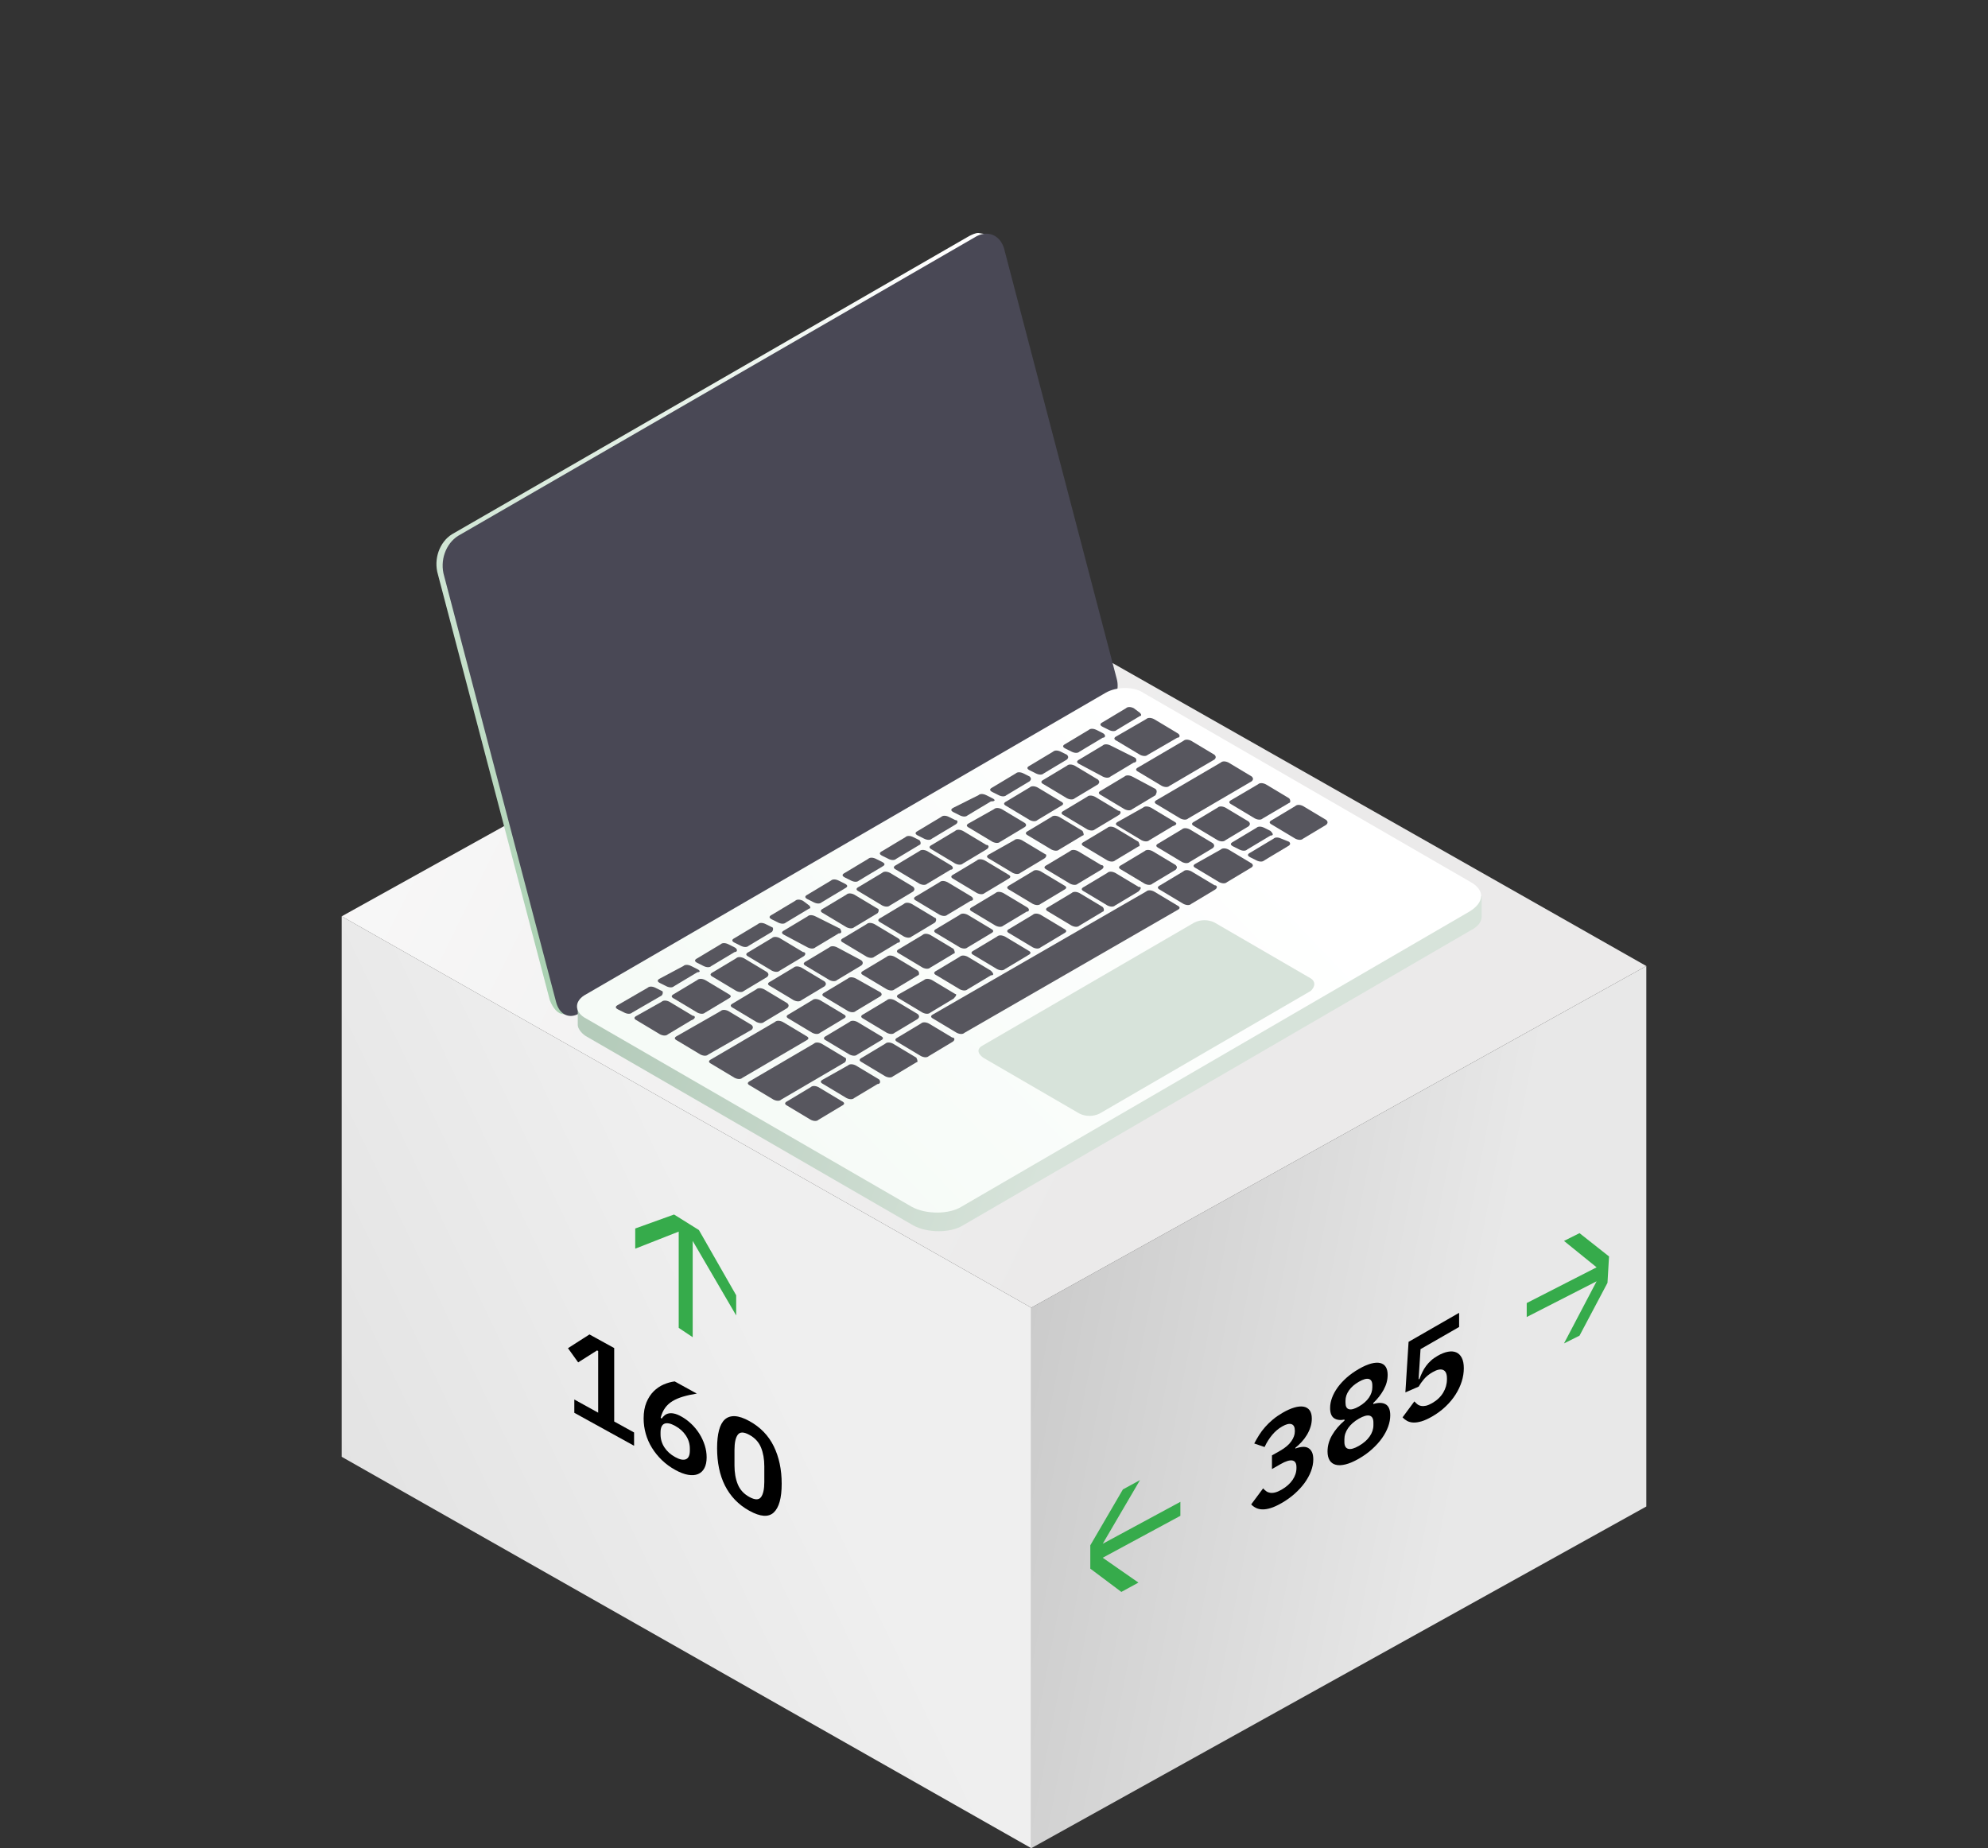 <?xml version="1.0" encoding="UTF-8"?> <!-- Generator: Adobe Illustrator 24.1.1, SVG Export Plug-In . SVG Version: 6.00 Build 0) --> <svg xmlns="http://www.w3.org/2000/svg" xmlns:xlink="http://www.w3.org/1999/xlink" id="Слой_1" x="0px" y="0px" viewBox="0 0 128 119" style="enable-background:new 0 0 128 119;" xml:space="preserve"><rect x="0" y="0" width="128" height="119" fill="#333333" stroke="none"/> <style type="text/css"> .st0{clip-path:url(#SVGID_2_);} .st1{fill:url(#SVGID_3_);} .st2{fill:url(#SVGID_4_);} .st3{fill:url(#SVGID_5_);} .st4{fill-rule:evenodd;clip-rule:evenodd;fill:#36AB4B;} .st5{fill:url(#SVGID_6_);} .st6{fill:#494855;} .st7{fill:url(#SVGID_7_);} .st8{fill:url(#SVGID_8_);} .st9{fill:#D7E3DA;} .st10{fill:#57565E;} </style> <g> <g> <g> <g> <g> <defs> <rect id="SVGID_1_" x="22" y="37" width="84" height="82"></rect> </defs> <clipPath id="SVGID_2_"> <use xlink:href="#SVGID_1_" style="overflow:visible;"></use> </clipPath> <g class="st0"> <linearGradient id="SVGID_3_" gradientUnits="userSpaceOnUse" x1="54.794" y1="-915.917" x2="19.373" y2="-932.914" gradientTransform="matrix(1 0 0 -1 0 -832)"> <stop offset="0.15" style="stop-color:#EFEFEF"></stop> <stop offset="1" style="stop-color:#E1E1E1"></stop> </linearGradient> <path class="st1" d="M22,93.8V59l44.4,25.2v34.8L22,93.8z"></path> <linearGradient id="SVGID_4_" gradientUnits="userSpaceOnUse" x1="102.002" y1="-925.673" x2="51.995" y2="-915.948" gradientTransform="matrix(1 0 0 -1 0 -832)"> <stop offset="0.15" style="stop-color:#E8E8E8"></stop> <stop offset="1" style="stop-color:#BDBDBD"></stop> </linearGradient> <path class="st2" d="M106,97V62.2L66.4,84.2v34.8L106,97z"></path> <linearGradient id="SVGID_5_" gradientUnits="userSpaceOnUse" x1="91.93" y1="-906.45" x2="3.639" y2="-862.669" gradientTransform="matrix(1 0 0 -1 0 -832)"> <stop offset="0.193" style="stop-color:#EBEAEA"></stop> <stop offset="1" style="stop-color:#FFFFFF"></stop> </linearGradient> <path class="st3" d="M22,59l39.6-22L106,62.2L66.4,84.2L22,59z"></path> <path class="st4" d="M43.4,78.2l-2.5,0.9v1.3l2.8-1.1v6.2l0.9,0.6 V79.9l2.8,4.8V83.4L45,79.2L43.4,78.2z"></path> <path class="st4" d="M70.2,101l2,1.5l1.1-0.6l-2.3-1.6l5-2.7v-0.9 l-5,2.7l2.4-4.1l-1.1,0.6l-2.1,3.6V101z"></path> <path class="st4" d="M103.6,80.9l-1.9-1.5l-1,0.5l2.1,1.7l-4.5,2.3v0.9 l4.5-2.3l-2.1,4l1-0.5L103.5,82.6L103.6,80.9z"></path> <path d="M60.5,62.8l0.9-0.5L62,62.6l-0.9,0.5l1.3,0.8l-0.8,0.5 l-1.3-0.8l-3,1.7l-0.4-0.3l-0.9-4l0.9-0.5L60.5,62.8z M57.6,64.5l2-1.1l-2.7-1.6l0.1,0.1L57.6,64.5z"></path> <path d="M65.7,59.3C66.5,59.8,67,60.3,67,60.7s-0.2,0.8-1,1.2 c-0.6,0.4-1.4,0.6-2.1,0.5c-0.8-0.1-1.6-0.3-2.3-0.8 l-0.9-0.6c-0.8-0.5-1.3-1-1.3-1.4c-0.1-0.4,0.3-0.8,1-1.2 C61,58,61.8,57.8,62.5,57.9c0.8,0.1,1.6,0.3,2.3,0.8 L65.7,59.3z M63.9,59.2c-0.5-0.3-1-0.5-1.6-0.6 c-0.5-0.1-0.9,0-1.3,0.3c-0.4,0.2-0.6,0.5-0.5,0.8 s0.4,0.6,1,0.9l1.1,0.7c0.5,0.3,1.1,0.5,1.6,0.6 c0.5,0.1,0.9,0,1.4-0.3c0.4-0.2,0.6-0.5,0.5-0.8 s-0.4-0.6-1-0.9L63.9,59.2z"></path> <path class="st4" d="M50.3,51.8l-0.4,2.4l0.9,0.6l0.4-2.7 l4.2,2.7l0.8-0.5L52,51.6l4.5-0.1l-0.9-0.6l-3.8,0.1 L50.3,51.8z"></path> <path class="st4" d="M77.4,66.2l0.4-2.4l-0.9-0.6l-0.5,2.8l-4.2-2.7 l-0.8,0.5l4.2,2.7l-4.5,0.1L72,67.2l3.8-0.1L77.4,66.2z"></path> <path d="M66.7,58.2l-2.4-1.9l3.3-1.9l0.7,0.4l-2.6,1.5l1.3,1 c0.2-0.3,0.5-0.6,0.8-0.8c0.6-0.3,1.2-0.5,1.9-0.5 c0.7,0,1.3,0.2,1.9,0.5s0.8,0.7,0.8,1.1 c0,0.4-0.4,0.8-1,1.1s-1.2,0.5-1.8,0.6 c-0.6,0-1.2-0.1-1.7-0.3l0.8-0.4 c0.3,0.2,0.7,0.2,1.1,0.2s0.8-0.1,1.1-0.3 c0.4-0.2,0.6-0.5,0.6-0.7c0-0.3-0.2-0.5-0.6-0.8 c-0.4-0.2-0.8-0.3-1.2-0.3c-0.4,0-0.9,0.1-1.3,0.3 c-0.3,0.1-0.5,0.3-0.7,0.6l-0.1,0.2L66.7,58.2z"></path> </g> </g> </g> </g> </g> </g> <linearGradient id="SVGID_6_" gradientUnits="userSpaceOnUse" x1="40.984" y1="-895.45" x2="58.948" y2="-848.148" gradientTransform="matrix(1 0 0 -1 0 -832)"> <stop offset="0" style="stop-color:#ABD1B3"></stop> <stop offset="1" style="stop-color:#FFFFFF"></stop> </linearGradient> <path class="st5" d="M71.5,43.7l-7.2-27.4c-0.1-0.5-0.4-0.8-0.8-1 l0.1-0.2L63,15c-0.2,0-0.4,0.1-0.6,0.2L29.1,34.4 c-0.8,0.5-1.2,1.6-0.9,2.6l7.2,27.4c0.2,0.5,0.5,0.9,0.9,0.9 l0.5,0.1l-0.1-0.2l34-19.6C71.4,45.2,71.7,44.4,71.5,43.7z"></path> <path class="st6" d="M62.9,15.2L29.5,34.5c-0.8,0.5-1.2,1.6-0.9,2.6 l7.2,27.4C36,65.3,36.6,65.6,37.2,65.3l34-19.7 c0.6-0.4,0.9-1.2,0.7-1.9l-7.2-27.5 C64.5,15.2,63.7,14.8,62.9,15.2z"></path> <path class="st6" d="M63.8,15.9l-34.6,20l7.1,26.8l34.6-20L63.8,15.9z"></path> <path class="st6" d="M70.6,41.5L36,61.5l0.3,1.2l34.6-20L70.6,41.5z"></path> <linearGradient id="SVGID_7_" gradientUnits="userSpaceOnUse" x1="43.12" y1="-886.072" x2="71.201" y2="-896.197" gradientTransform="matrix(1 0 0 -1 0 -832)"> <stop offset="0" style="stop-color:#B4CBBA"></stop> <stop offset="1" style="stop-color:#D7E3DA"></stop> </linearGradient> <path class="st7" d="M95.4,59v-1.3l-1.1,0.1L73.6,45.9 c-0.6-0.4-1.7-0.4-2.4,0l-31.8,18.5l-2.2,0.2v1.4 c0,0.2,0.2,0.5,0.5,0.7l21.1,12.2c0.9,0.5,2.4,0.5,3.2,0l32.7-19 C95.1,59.7,95.4,59.4,95.4,59z"></path> <linearGradient id="SVGID_8_" gradientUnits="userSpaceOnUse" x1="51.604" y1="-907.251" x2="77.632" y2="-882.43" gradientTransform="matrix(1 0 0 -1 0 -832)"> <stop offset="0" style="stop-color:#F6FBF7"></stop> <stop offset="1" style="stop-color:#FFFFFF"></stop> </linearGradient> <path class="st8" d="M94.7,56.8L73.6,44.6c-0.6-0.4-1.7-0.4-2.4,0 l-33.6,19.5c-0.6,0.4-0.6,1,0,1.4l21.1,12.2c0.9,0.5,2.4,0.5,3.2,0 l32.7-19C95.6,58.1,95.6,57.3,94.7,56.8z"></path> <path class="st9" d="M84.4,63l-6.2-3.6c-0.4-0.2-0.9-0.2-1.3,0 l-13.6,7.9c-0.4,0.2-0.4,0.5,0,0.8L69.5,71.7 c0.4,0.2,0.9,0.2,1.3,0l13.6-7.9 C84.7,63.5,84.7,63.2,84.4,63z"></path> <path class="st10" d="M44.6,65.4l-1.5-0.9c-0.2-0.1-0.4-0.1-0.5,0L41,65.4 c-0.2,0.1-0.2,0.2,0,0.3l1.5,0.9c0.2,0.1,0.4,0.1,0.5,0l1.5-0.9 C44.8,65.6,44.8,65.4,44.6,65.4z"></path> <path class="st10" d="M46.9,64l-1.5-0.9c-0.2-0.1-0.4-0.1-0.5,0l-1.5,0.9 c-0.2,0.1-0.2,0.2,0,0.3l1.5,0.9c0.2,0.1,0.4,0.1,0.5,0l1.5-0.9 C47.1,64.2,47.1,64.1,46.9,64z"></path> <path class="st10" d="M49.4,62.6l-1.5-0.9c-0.2-0.1-0.4-0.1-0.5,0l-1.5,0.9 c-0.2,0.1-0.2,0.2,0,0.3l1.5,0.9c0.2,0.1,0.4,0.1,0.5,0l1.5-0.9 C49.5,62.8,49.5,62.7,49.4,62.6z"></path> <path class="st10" d="M51.7,61.3l-1.5-0.9c-0.2-0.1-0.4-0.1-0.5,0l-1.5,0.9 C48,61.4,48,61.5,48.2,61.6l1.5,0.9c0.2,0.1,0.4,0.1,0.5,0l1.5-0.9 C51.9,61.5,51.9,61.3,51.7,61.3z"></path> <path class="st10" d="M54.1,59.8L52.5,59c-0.2-0.1-0.4-0.1-0.5,0l-1.5,0.9 c-0.2,0.1-0.2,0.2,0,0.3l1.5,0.8c0.2,0.1,0.4,0.1,0.5,0L54,60.1 C54.2,60.1,54.2,60,54.1,59.8z"></path> <path class="st10" d="M56.5,58.5L55,57.6c-0.2-0.1-0.4-0.1-0.5,0L53,58.5 c-0.2,0.1-0.2,0.2,0,0.3l1.5,0.9c0.2,0.1,0.4,0.1,0.5,0l1.5-0.9 C56.6,58.7,56.6,58.5,56.5,58.5z"></path> <path class="st10" d="M58.8,57.1l-1.5-0.9c-0.2-0.1-0.4-0.1-0.5,0l-1.5,0.9 c-0.2,0.1-0.2,0.2,0,0.3l1.5,0.9c0.2,0.1,0.4,0.1,0.5,0l1.5-0.9 C58.9,57.3,58.9,57.2,58.8,57.1z"></path> <path class="st10" d="M61.2,55.7l-1.5-0.9c-0.2-0.1-0.4-0.1-0.5,0l-1.5,0.9 c-0.2,0.1-0.2,0.2,0,0.3l1.5,0.9c0.2,0.1,0.4,0.1,0.5,0l1.5-0.9 C61.4,56,61.4,55.8,61.2,55.7z"></path> <path class="st10" d="M63.5,54.4L62,53.5c-0.2-0.1-0.4-0.1-0.5,0L60,54.4 c-0.2,0.1-0.2,0.2,0,0.3l1.5,0.9c0.2,0.1,0.4,0.1,0.5,0l1.5-0.9 C63.7,54.6,63.7,54.4,63.5,54.4z"></path> <path class="st10" d="M66,53l-1.5-0.9c-0.2-0.1-0.4-0.1-0.5,0l-1.6,0.9 c-0.2,0.1-0.2,0.2,0,0.3l1.5,0.9c0.2,0.1,0.4,0.1,0.5,0l1.5-0.9 C66.1,53.2,66.1,53.1,66,53z"></path> <path class="st10" d="M68.3,51.6l-1.5-0.9c-0.2-0.1-0.4-0.1-0.5,0l-1.5,0.9 c-0.2,0.1-0.2,0.2,0,0.3l1.5,0.9c0.2,0.1,0.4,0.1,0.5,0l1.5-0.9 C68.5,51.8,68.5,51.7,68.3,51.6z"></path> <path class="st10" d="M53.1,63.2l-1.5-0.9c-0.2-0.1-0.4-0.1-0.5,0l-1.5,0.9 c-0.2,0.1-0.2,0.2,0,0.3l1.5,0.9c0.2,0.1,0.4,0.1,0.5,0l1.5-0.9 C53.2,63.4,53.2,63.3,53.1,63.2z"></path> <path class="st10" d="M55.4,61.8l-1.5-0.8c-0.2-0.1-0.4-0.1-0.5,0l-1.5,0.9 c-0.2,0.1-0.2,0.2,0,0.3l1.5,0.9c0.2,0.1,0.4,0.1,0.5,0l1.5-0.9 C55.6,62.1,55.6,61.9,55.4,61.8z"></path> <path class="st10" d="M57.8,60.4l-1.5-0.9c-0.2-0.1-0.4-0.1-0.5,0l-1.5,0.9 c-0.2,0.1-0.2,0.2,0,0.3l1.5,0.9c0.2,0.1,0.4,0.1,0.5,0l1.5-0.9 C58,60.7,58,60.5,57.8,60.4z"></path> <path class="st10" d="M60.2,59.1l-1.5-0.9c-0.2-0.1-0.4-0.1-0.5,0l-1.5,0.9 c-0.2,0.1-0.2,0.2,0,0.3l1.5,0.9c0.2,0.1,0.4,0.1,0.5,0l1.5-0.9 C60.3,59.3,60.3,59.1,60.2,59.1z"></path> <path class="st10" d="M62.5,57.7L61,56.8c-0.2-0.1-0.4-0.1-0.5,0L59,57.7 c-0.2,0.1-0.2,0.2,0,0.3l1.5,0.9c0.2,0.1,0.4,0.1,0.5,0l1.5-0.9 C62.7,58,62.7,57.8,62.5,57.7z"></path> <path class="st10" d="M64.9,56.3l-1.5-0.9c-0.2-0.1-0.4-0.1-0.5,0l-1.5,0.9 c-0.2,0.1-0.2,0.2,0,0.3l1.5,0.9c0.2,0.1,0.4,0.1,0.5,0l1.5-0.9 C65.1,56.5,65.1,56.4,64.9,56.3z"></path> <path class="st10" d="M67.3,55l-1.5-0.9c-0.2-0.1-0.4-0.1-0.5,0l-1.6,0.9 c-0.2,0.1-0.2,0.2,0,0.3l1.5,0.9c0.2,0.1,0.4,0.1,0.5,0 l1.5-0.9C67.4,55.2,67.4,55,67.3,55z"></path> <path class="st10" d="M69.7,53.5l-1.5-0.9c-0.2-0.1-0.4-0.1-0.5,0l-1.5,0.9 C66,53.6,66,53.7,66.2,53.8l1.5,0.9c0.2,0.1,0.4,0.1,0.5,0l1.5-0.9 C69.8,53.8,69.8,53.7,69.7,53.5z"></path> <path class="st10" d="M72,52.2l-1.5-0.9c-0.2-0.1-0.4-0.1-0.5,0l-1.5,0.9 c-0.2,0.1-0.2,0.2,0,0.3L70,53.4c0.2,0.1,0.4,0.1,0.5,0l1.5-0.9 C72.2,52.4,72.2,52.2,72,52.2z"></path> <path class="st10" d="M74.4,50.8l-1.5-0.8c-0.2-0.1-0.4-0.1-0.5,0l-1.5,0.9 c-0.2,0.1-0.2,0.2,0,0.3l1.5,0.9c0.2,0.1,0.4,0.1,0.5,0l1.5-0.9 C74.5,51,74.5,50.9,74.4,50.8z"></path> <path class="st10" d="M70.7,50.2l-1.5-0.9c-0.2-0.1-0.4-0.1-0.5,0l-1.5,0.9 C67,50.3,67,50.4,67.2,50.5l1.5,0.9c0.2,0.1,0.4,0.1,0.5,0l1.5-0.9 C70.8,50.4,70.8,50.3,70.7,50.2z"></path> <path class="st10" d="M73.1,48.8L71.5,48c-0.2-0.1-0.4-0.1-0.5,0l-1.5,0.9 c-0.2,0.1-0.2,0.2,0,0.3l1.5,0.8c0.2,0.1,0.4,0.1,0.5,0L73,49.1 C73.2,49.1,73.2,48.9,73.1,48.8z"></path> <path class="st10" d="M54.2,70.9l-1.5-0.9c-0.2-0.1-0.4-0.1-0.5,0l-1.5,0.9 c-0.2,0.1-0.2,0.2,0,0.3l1.5,0.9c0.2,0.1,0.4,0.1,0.5,0l1.5-0.9 C54.4,71.1,54.4,71,54.2,70.9z"></path> <path class="st10" d="M56.6,69.5l-1.5-0.9c-0.2-0.1-0.4-0.1-0.5,0L53,69.5 c-0.2,0.1-0.2,0.2,0,0.3l1.5,0.9c0.2,0.1,0.4,0.1,0.5,0l1.5-0.9 C56.7,69.8,56.7,69.6,56.6,69.5z"></path> <path class="st10" d="M59,68.1l-1.5-0.9c-0.2-0.1-0.4-0.1-0.5,0l-1.5,0.9 c-0.2,0.1-0.2,0.2,0,0.3l1.5,0.9c0.2,0.1,0.4,0.1,0.5,0L59,68.4 C59.1,68.4,59.1,68.3,59,68.1z"></path> <path class="st10" d="M61.3,66.8l-1.5-0.9c-0.2-0.1-0.4-0.1-0.5,0l-1.5,0.9 c-0.2,0.1-0.2,0.2,0,0.3l1.5,0.9c0.2,0.1,0.4,0.1,0.5,0l1.5-0.9 C61.5,67,61.5,66.8,61.3,66.8z"></path> <path class="st10" d="M50.7,64.6l-1.5-0.9c-0.2-0.1-0.4-0.1-0.5,0l-1.5,0.9 C47,64.7,47,64.8,47.2,64.9l1.5,0.9c0.2,0.1,0.4,0.1,0.5,0l1.5-0.9 C50.8,64.8,50.8,64.7,50.7,64.6z"></path> <path class="st10" d="M75.8,47.2l-1.5-0.9c-0.2-0.1-0.4-0.1-0.5,0l-1.9,1.1 c-0.2,0.1-0.2,0.2,0,0.3l1.5,0.9c0.2,0.1,0.4,0.1,0.5,0 l1.9-1.1C76,47.5,76,47.3,75.8,47.2z"></path> <path class="st10" d="M75.8,58.3l-1.5-0.9c-0.2-0.1-0.4-0.1-0.5,0l-13.7,7.9 c-0.2,0.1-0.2,0.2,0,0.3l1.5,0.9c0.2,0.1,0.4,0.1,0.5,0 l13.7-7.9C76,58.5,76,58.4,75.8,58.3z"></path> <path class="st10" d="M44.9,62.4L44.5,62.2c-0.2-0.1-0.4-0.1-0.5,0l-1.5,0.8 c-0.2,0.1-0.2,0.2,0,0.3l0.4,0.2c0.2,0.1,0.4,0.1,0.5,0 l1.5-0.9C45.1,62.6,45.1,62.5,44.9,62.4z"></path> <path class="st10" d="M47.3,61l-0.4-0.2c-0.2-0.1-0.4-0.1-0.5,0l-1.5,0.9 c-0.2,0.1-0.2,0.2,0,0.3l0.4,0.2c0.2,0.1,0.4,0.1,0.5,0 l1.5-0.9C47.5,61.3,47.5,61.1,47.3,61z"></path> <path class="st10" d="M49.7,59.7l-0.4-0.2c-0.2-0.1-0.4-0.1-0.5,0l-1.5,0.9 c-0.2,0.1-0.2,0.2,0,0.3l0.4,0.2c0.2,0.1,0.4,0.1,0.5,0 l1.5-0.9C49.8,59.9,49.8,59.7,49.7,59.7z"></path> <path class="st10" d="M52.1,58.3l-0.4-0.3c-0.2-0.1-0.4-0.1-0.5,0l-1.5,0.9 c-0.2,0.1-0.2,0.2,0,0.3l0.4,0.2c0.2,0.1,0.4,0.1,0.5,0 l1.5-0.9C52.2,58.5,52.2,58.4,52.1,58.3z"></path> <path class="st10" d="M54.4,56.9L54,56.7c-0.2-0.1-0.4-0.1-0.5,0L52,57.6 c-0.2,0.1-0.2,0.2,0,0.3l0.4,0.2c0.2,0.1,0.4,0.1,0.5,0 l1.5-0.9C54.6,57.1,54.6,57,54.4,56.9z"></path> <path class="st10" d="M56.8,55.5l-0.4-0.2c-0.2-0.1-0.4-0.1-0.5,0l-1.5,0.9 c-0.2,0.1-0.2,0.2,0,0.3l0.4,0.2c0.2,0.1,0.4,0.1,0.5,0 l1.5-0.9C57,55.7,57,55.6,56.8,55.5z"></path> <path class="st10" d="M59.2,54.1l-0.4-0.2c-0.2-0.1-0.4-0.1-0.5,0l-1.5,0.9 c-0.2,0.1-0.2,0.2,0,0.3l0.4,0.2c0.2,0.1,0.4,0.1,0.5,0 l1.5-0.9C59.3,54.4,59.3,54.2,59.2,54.1z"></path> <path class="st10" d="M61.5,52.8l-0.4-0.2c-0.2-0.1-0.4-0.1-0.5,0l-1.5,0.9 c-0.2,0.1-0.2,0.2,0,0.3L59.5,54c0.2,0.1,0.4,0.1,0.5,0 l1.5-0.9C61.7,53,61.7,52.8,61.5,52.8z"></path> <path class="st10" d="M63.9,51.4L63.5,51.2c-0.2-0.1-0.4-0.1-0.5,0l-1.6,0.8 c-0.2,0.1-0.2,0.2,0,0.3l0.4,0.2c0.2,0.1,0.4,0.1,0.5,0 l1.5-0.9C64.1,51.6,64.1,51.5,63.9,51.4z"></path> <path class="st10" d="M66.3,50l-0.4-0.2c-0.2-0.1-0.4-0.1-0.5,0l-1.5,0.9 c-0.2,0.1-0.2,0.2,0,0.3l0.4,0.2c0.2,0.1,0.4,0.1,0.5,0 l1.5-0.9C66.4,50.2,66.4,50.1,66.3,50z"></path> <path class="st10" d="M68.7,48.6l-0.4-0.2c-0.2-0.1-0.4-0.1-0.5,0l-1.5,0.9 c-0.2,0.1-0.2,0.2,0,0.3l0.4,0.2c0.2,0.1,0.4,0.1,0.5,0 l1.5-0.9C68.8,48.8,68.8,48.7,68.7,48.6z"></path> <path class="st10" d="M71,47.2l-0.4-0.2c-0.2-0.1-0.4-0.1-0.5,0l-1.5,0.9 c-0.2,0.1-0.2,0.2,0,0.3L69,48.4c0.2,0.1,0.4,0.1,0.5,0l1.5-0.9 C71.2,47.5,71.2,47.3,71,47.2z"></path> <path class="st10" d="M73.4,45.9L73,45.6c-0.2-0.1-0.4-0.1-0.5,0L71,46.5 c-0.2,0.1-0.2,0.2,0,0.3l0.4,0.2c0.2,0.1,0.4,0.1,0.5,0 l1.5-0.9C73.5,46.1,73.5,46,73.4,45.9z"></path> <path class="st10" d="M42.6,63.8l-0.4-0.2c-0.2-0.1-0.4-0.1-0.5,0 l-1.9,1.1c-0.2,0.1-0.2,0.2,0,0.3l0.4,0.2 c0.2,0.1,0.4,0.1,0.5,0l1.9-1.1 C42.7,64,42.7,63.8,42.6,63.8z"></path> <path class="st10" d="M48.4,66l-1.5-0.9c-0.2-0.1-0.4-0.1-0.5,0l-2.8,1.6 c-0.2,0.1-0.2,0.2,0,0.3l1.5,0.9c0.2,0.1,0.4,0.1,0.5,0 l2.8-1.6C48.5,66.2,48.5,66.1,48.4,66z"></path> <path class="st10" d="M51.9,66.7l-1.5-0.9c-0.2-0.1-0.4-0.1-0.5,0l-4.1,2.4 c-0.2,0.1-0.2,0.2,0,0.3l1.5,0.9c0.2,0.1,0.4,0.1,0.5,0 l4.1-2.4C52.1,66.9,52.1,66.8,51.9,66.7z"></path> <path class="st10" d="M54.4,68.1l-1.5-0.9c-0.2-0.1-0.4-0.1-0.5,0l-4.1,2.4 c-0.2,0.1-0.2,0.2,0,0.3l1.5,0.9c0.2,0.1,0.4,0.1,0.5,0 l4.1-2.4C54.5,68.3,54.5,68.1,54.4,68.1z"></path> <path class="st10" d="M78.2,48.6l-1.5-0.9c-0.2-0.1-0.4-0.1-0.5,0l-2.9,1.7 c-0.2,0.1-0.2,0.2,0,0.3l1.5,0.9c0.2,0.1,0.4,0.1,0.5,0 l2.9-1.7C78.3,48.8,78.3,48.7,78.2,48.6z"></path> <path class="st10" d="M80.6,50l-1.5-0.9c-0.2-0.1-0.4-0.1-0.5,0L74.5,51.5 c-0.2,0.1-0.2,0.2,0,0.3l1.5,0.9c0.2,0.1,0.4,0.1,0.5,0 l4.1-2.4C80.7,50.2,80.7,50.1,80.6,50z"></path> <path class="st10" d="M81.8,53.5l-0.4-0.2c-0.2-0.1-0.4-0.1-0.5,0l-1.5,0.9 c-0.2,0.1-0.2,0.2,0,0.3l0.4,0.2c0.2,0.1,0.4,0.1,0.5,0 l1.5-0.9C82,53.8,82,53.7,81.8,53.5z"></path> <path class="st10" d="M83,54.2l-0.5-0.2c-0.2-0.1-0.4-0.1-0.5,0l-1.5,0.9 c-0.2,0.1-0.2,0.2,0,0.3l0.4,0.2c0.2,0.1,0.4,0.1,0.5,0 l1.5-0.9C83.1,54.4,83.1,54.3,83,54.2z"></path> <path class="st10" d="M73.3,54.2l-1.5-0.9c-0.2-0.1-0.4-0.1-0.5,0l-1.5,0.9 c-0.2,0.1-0.2,0.2,0,0.3l1.5,0.9c0.2,0.1,0.4,0.1,0.5,0l1.5-0.9 C73.4,54.5,73.4,54.4,73.3,54.2z"></path> <path class="st10" d="M75.6,52.9l-1.5-0.9c-0.2-0.1-0.4-0.1-0.5,0L72,52.9 c-0.2,0.1-0.2,0.2,0,0.3l1.5,0.9c0.2,0.1,0.4,0.1,0.5,0l1.5-0.9 C75.8,53.1,75.8,53,75.6,52.9z"></path> <path class="st10" d="M75.7,55.7l-1.5-0.9c-0.2-0.1-0.4-0.1-0.5,0l-1.5,0.9 C72,55.8,72,55.9,72.2,56l1.5,0.9c0.2,0.1,0.4,0.1,0.5,0l1.5-0.9 C75.8,55.9,75.8,55.8,75.7,55.7z"></path> <path class="st10" d="M78.1,54.3l-1.5-0.9c-0.2-0.1-0.4-0.1-0.5,0l-1.5,0.9 c-0.2,0.1-0.2,0.2,0,0.3l1.5,0.9c0.2,0.1,0.4,0.1,0.5,0l1.5-0.9 C78.2,54.5,78.2,54.4,78.1,54.3z"></path> <path class="st10" d="M80.4,52.9l-1.5-0.9c-0.2-0.1-0.4-0.1-0.5,0l-1.5,0.9 c-0.2,0.1-0.2,0.2,0,0.3l1.5,0.9c0.2,0.1,0.4,0.1,0.5,0l1.5-0.9 C80.5,53.1,80.5,53,80.4,52.9z"></path> <path class="st10" d="M83,51.4l-1.5-0.9c-0.2-0.1-0.4-0.1-0.5,0l-1.7,1 c-0.2,0.1-0.2,0.2,0,0.3l1.5,0.9c0.2,0.1,0.4,0.1,0.5,0l1.7-1 C83.1,51.7,83.1,51.5,83,51.4z"></path> <path class="st10" d="M68.5,57L67,56.1c-0.2-0.1-0.4-0.1-0.5,0L65,57 c-0.2,0.1-0.2,0.2,0,0.3l1.5,0.9c0.2,0.1,0.4,0.1,0.5,0l1.5-0.9 C68.7,57.2,68.7,57.1,68.5,57z"></path> <path class="st10" d="M70.9,55.7l-1.5-0.9c-0.2-0.1-0.4-0.1-0.5,0l-1.5,0.9 c-0.2,0.1-0.2,0.2,0,0.3l1.5,0.9c0.2,0.1,0.4,0.1,0.5,0l1.5-0.9 C71.1,55.9,71.1,55.7,70.9,55.7z"></path> <path class="st10" d="M71,58.4l-1.5-0.9c-0.2-0.1-0.4-0.1-0.5,0l-1.5,0.9 c-0.2,0.1-0.2,0.2,0,0.3l1.5,0.9c0.2,0.1,0.4,0.1,0.5,0l1.5-0.9 C71.1,58.7,71.1,58.5,71,58.4z"></path> <path class="st10" d="M73.3,57.1l-1.5-0.9c-0.2-0.1-0.4-0.1-0.5,0l-1.5,0.9 c-0.2,0.1-0.2,0.2,0,0.3l1.5,0.9c0.2,0.1,0.4,0.1,0.5,0l1.5-0.9 C73.5,57.2,73.5,57.1,73.3,57.1z"></path> <path class="st10" d="M63.8,59.8l-1.5-0.9c-0.2-0.1-0.4-0.1-0.5,0l-1.5,0.9 c-0.2,0.1-0.2,0.2,0,0.3l1.5,0.9c0.2,0.1,0.4,0.1,0.5,0l1.5-0.9 C64,60,64,59.9,63.8,59.8z"></path> <path class="st10" d="M66.1,58.4l-1.5-0.9c-0.2-0.1-0.4-0.1-0.5,0l-1.5,0.9 c-0.2,0.1-0.2,0.2,0,0.3l1.5,0.9c0.2,0.1,0.4,0.1,0.5,0l1.5-0.9 C66.3,58.7,66.3,58.5,66.1,58.4z"></path> <path class="st10" d="M66.2,61.2l-1.5-0.9c-0.2-0.1-0.4-0.1-0.5,0l-1.5,0.9 c-0.2,0.1-0.2,0.2,0,0.3l1.5,0.9c0.2,0.1,0.4,0.1,0.5,0l1.5-0.9 C66.4,61.4,66.4,61.3,66.2,61.2z"></path> <path class="st10" d="M68.5,59.8L67,58.9c-0.2-0.1-0.4-0.1-0.5,0L65,59.8 c-0.2,0.1-0.2,0.2,0,0.3l1.5,0.9c0.2,0.1,0.4,0.1,0.5,0l1.5-0.9 C68.7,60,68.7,59.9,68.5,59.8z"></path> <path class="st10" d="M59.1,62.5l-1.5-0.9c-0.2-0.1-0.4-0.1-0.5,0l-1.5,0.9 c-0.2,0.1-0.2,0.2,0,0.3l1.5,0.9c0.2,0.1,0.4,0.1,0.5,0l1.5-0.9 C59.2,62.8,59.2,62.6,59.1,62.5z"></path> <path class="st10" d="M61.4,61.1l-1.5-0.9c-0.2-0.1-0.4-0.1-0.5,0l-1.5,0.9 c-0.2,0.1-0.2,0.2,0,0.3l1.5,0.9c0.2,0.1,0.4,0.1,0.5,0l1.5-0.9 C61.5,61.4,61.5,61.3,61.4,61.1z"></path> <path class="st10" d="M61.5,64L60,63.1c-0.2-0.1-0.4-0.1-0.5,0l-1.6,0.9 c-0.2,0.1-0.2,0.2,0,0.3l1.5,0.9c0.2,0.1,0.4,0.1,0.5,0l1.5-0.9 C61.6,64.1,61.6,64,61.5,64z"></path> <path class="st10" d="M63.8,62.5l-1.5-0.9c-0.2-0.1-0.4-0.1-0.5,0l-1.5,0.9 c-0.2,0.1-0.2,0.2,0,0.3l1.5,0.9c0.2,0.1,0.4,0.1,0.5,0l1.5-0.9 C64,62.8,64,62.7,63.8,62.5z"></path> <path class="st10" d="M54.3,65.3l-1.5-0.9c-0.2-0.1-0.4-0.1-0.5,0l-1.5,0.9 c-0.2,0.1-0.2,0.2,0,0.3l1.5,0.9c0.2,0.1,0.4,0.1,0.5,0l1.5-0.9 C54.5,65.5,54.5,65.4,54.3,65.3z"></path> <path class="st10" d="M56.7,63.9l-1.6-0.9c-0.2-0.1-0.4-0.1-0.5,0l-1.5,0.9 c-0.2,0.1-0.2,0.2,0,0.3l1.5,0.9c0.2,0.1,0.4,0.1,0.5,0l1.5-0.9 C56.8,64.1,56.8,64,56.7,63.9z"></path> <path class="st10" d="M56.7,66.7l-1.5-0.9c-0.2-0.1-0.4-0.1-0.5,0l-1.5,0.9 C53,66.8,53,66.9,53.2,67l1.5,0.9c0.2,0.1,0.4,0.1,0.5,0l1.5-0.9 C56.9,66.9,56.9,66.8,56.7,66.7z"></path> <path class="st10" d="M59.1,65.3l-1.5-0.9c-0.2-0.1-0.4-0.1-0.5,0l-1.5,0.9 c-0.2,0.1-0.2,0.2,0,0.3l1.5,0.9c0.2,0.1,0.4,0.1,0.5,0l1.5-0.9 C59.2,65.5,59.2,65.4,59.1,65.3z"></path> <path class="st10" d="M78.2,57l-1.5-0.9c-0.2-0.1-0.4-0.1-0.5,0l-1.5,0.9 c-0.2,0.1-0.2,0.2,0,0.3l1.5,0.9c0.2,0.1,0.4,0.1,0.5,0l1.5-0.9 C78.4,57.2,78.4,57,78.2,57z"></path> <path class="st10" d="M80.6,55.6l-1.5-0.9c-0.2-0.1-0.4-0.1-0.5,0L77,55.6 c-0.2,0.1-0.2,0.2,0,0.3l1.5,0.9c0.2,0.1,0.4,0.1,0.5,0l1.5-0.9 C80.7,55.8,80.7,55.7,80.6,55.6z"></path> <path class="st10" d="M85.4,52.8l-1.5-0.9c-0.2-0.1-0.4-0.1-0.5,0l-1.5,0.9 c-0.2,0.1-0.2,0.2,0,0.3l1.5,0.9c0.2,0.1,0.4,0.1,0.5,0l1.5-0.9 C85.5,53,85.5,52.9,85.4,52.8z"></path> <g> <path d="M36.978,90.967v-0.856l1.536,0.848v-3.969l-0.072-0.039l-1.216,0.77 l-0.656-0.914l1.384-0.885l1.592,0.877v4.729l1.28,0.706v0.856L36.978,90.967z"></path> <path d="M43.473,94.643c-0.32-0.177-0.605-0.387-0.856-0.628 c-0.25-0.242-0.463-0.507-0.64-0.793s-0.31-0.589-0.4-0.909 c-0.09-0.318-0.136-0.646-0.136-0.982c0-0.4,0.061-0.743,0.18-1.032 c0.12-0.288,0.276-0.527,0.468-0.718c0.193-0.19,0.407-0.336,0.644-0.438 s0.473-0.167,0.708-0.197l1.424,0.785c-0.331,0.053-0.625,0.117-0.884,0.194 c-0.258,0.076-0.485,0.173-0.68,0.29c-0.194,0.118-0.355,0.264-0.479,0.438 c-0.126,0.175-0.22,0.386-0.284,0.635l0.064,0.051 c0.053-0.078,0.115-0.147,0.188-0.207c0.072-0.06,0.158-0.102,0.26-0.123 c0.101-0.022,0.218-0.021,0.352,0.008c0.133,0.027,0.288,0.09,0.464,0.188 c0.229,0.126,0.444,0.284,0.644,0.475s0.373,0.401,0.52,0.635 c0.146,0.232,0.261,0.479,0.344,0.738c0.083,0.258,0.124,0.519,0.124,0.779 c0,0.283-0.048,0.516-0.144,0.697c-0.097,0.182-0.233,0.309-0.408,0.383 c-0.176,0.074-0.388,0.09-0.636,0.049C44.062,94.92,43.783,94.814,43.473,94.643z M43.473,93.819c0.293,0.162,0.524,0.208,0.692,0.138 c0.168-0.07,0.252-0.257,0.252-0.562v-0.119c0-0.305-0.084-0.584-0.252-0.84 c-0.167-0.255-0.398-0.464-0.692-0.625c-0.298-0.165-0.53-0.211-0.695-0.14 c-0.166,0.071-0.248,0.26-0.248,0.563v0.12c0,0.304,0.083,0.583,0.248,0.837 C42.943,93.445,43.175,93.655,43.473,93.819z"></path> <path d="M48.25,97.276c-0.357-0.197-0.666-0.433-0.928-0.707 c-0.261-0.274-0.477-0.582-0.648-0.922c-0.17-0.339-0.296-0.71-0.379-1.113 c-0.083-0.402-0.124-0.834-0.124-1.293c0-0.453,0.041-0.837,0.124-1.151 c0.083-0.313,0.209-0.547,0.379-0.698c0.171-0.151,0.388-0.22,0.648-0.207 c0.262,0.014,0.57,0.119,0.928,0.316c0.71,0.391,1.233,0.933,1.572,1.626 c0.338,0.693,0.508,1.496,0.508,2.408s-0.169,1.528-0.508,1.848 C49.483,97.703,48.959,97.668,48.25,97.276z M48.25,96.388 c0.358,0.196,0.607,0.2,0.749,0.008c0.141-0.19,0.212-0.516,0.212-0.975 v-1.008c0-0.459-0.071-0.862-0.212-1.209s-0.391-0.62-0.749-0.816 c-0.357-0.197-0.606-0.2-0.747-0.008c-0.142,0.19-0.212,0.516-0.212,0.975 v1.008c0,0.459,0.07,0.861,0.212,1.209 C47.644,95.92,47.892,96.191,48.25,96.388z"></path> </g> <g> <g> <path d="M82.444,93.399c0.316-0.183,0.55-0.382,0.7-0.6 c0.15-0.216,0.226-0.427,0.226-0.63v-0.055c0-0.23-0.073-0.367-0.218-0.416 c-0.146-0.047-0.345,0.002-0.598,0.148c-0.243,0.139-0.458,0.322-0.646,0.548 c-0.188,0.225-0.35,0.483-0.487,0.776l-0.665-0.227 c0.096-0.183,0.199-0.363,0.313-0.544c0.113-0.18,0.243-0.353,0.392-0.521 c0.147-0.167,0.314-0.328,0.499-0.483c0.185-0.153,0.394-0.297,0.625-0.431 c0.28-0.161,0.535-0.274,0.765-0.34s0.428-0.081,0.594-0.05 c0.167,0.033,0.294,0.113,0.384,0.24s0.135,0.302,0.135,0.526 c0,0.181-0.027,0.36-0.083,0.535c-0.056,0.177-0.132,0.346-0.229,0.508 c-0.098,0.164-0.211,0.315-0.341,0.457c-0.129,0.14-0.265,0.268-0.407,0.382 v0.047c0.158-0.059,0.309-0.094,0.451-0.106s0.265,0.009,0.368,0.064 c0.103,0.056,0.185,0.144,0.246,0.263c0.06,0.121,0.09,0.279,0.09,0.477 c0,0.244-0.048,0.497-0.146,0.756c-0.097,0.259-0.236,0.512-0.415,0.76 c-0.18,0.246-0.394,0.479-0.642,0.699s-0.525,0.418-0.832,0.594 c-0.269,0.155-0.506,0.264-0.713,0.326c-0.205,0.062-0.386,0.09-0.542,0.084 c-0.155-0.006-0.292-0.039-0.407-0.098c-0.116-0.058-0.217-0.133-0.301-0.223 l0.768-1.033c0.063,0.075,0.132,0.139,0.206,0.189 c0.073,0.051,0.158,0.083,0.253,0.098c0.096,0.015,0.203,0.006,0.325-0.026 c0.121-0.032,0.258-0.092,0.411-0.181c0.307-0.176,0.542-0.387,0.705-0.629 c0.164-0.244,0.246-0.496,0.246-0.758v-0.056c0-0.256-0.089-0.399-0.266-0.432 c-0.177-0.031-0.432,0.048-0.764,0.239l-0.547,0.314v-0.88L82.444,93.399z"></path> <path d="M87.495,93.919c-0.322,0.185-0.609,0.309-0.859,0.37 c-0.251,0.062-0.462,0.07-0.634,0.023c-0.172-0.045-0.302-0.141-0.392-0.285 c-0.09-0.146-0.135-0.336-0.135-0.572c0-0.361,0.099-0.714,0.297-1.055 c0.198-0.34,0.463-0.65,0.796-0.933v-0.064 c-0.274,0.056-0.498,0.027-0.67-0.087c-0.171-0.115-0.257-0.334-0.257-0.66 c0-0.213,0.041-0.432,0.123-0.654c0.082-0.224,0.202-0.443,0.36-0.664 c0.158-0.219,0.353-0.43,0.582-0.635c0.229-0.203,0.492-0.39,0.788-0.56 c0.295-0.17,0.559-0.285,0.788-0.346c0.229-0.06,0.423-0.071,0.582-0.035 c0.158,0.038,0.277,0.12,0.36,0.249c0.082,0.129,0.122,0.301,0.122,0.514 c0,0.326-0.085,0.644-0.257,0.957c-0.172,0.311-0.395,0.596-0.669,0.855v0.064 c0.333-0.101,0.598-0.095,0.796,0.018c0.198,0.113,0.297,0.352,0.297,0.713 c0,0.236-0.045,0.478-0.135,0.727c-0.091,0.249-0.221,0.495-0.392,0.736 c-0.172,0.244-0.384,0.479-0.634,0.705 C88.104,93.527,87.818,93.733,87.495,93.919z M87.495,93.096 c0.301-0.174,0.531-0.375,0.693-0.607c0.16-0.23,0.241-0.473,0.241-0.723v-0.168 c0-0.25-0.081-0.398-0.241-0.445c-0.162-0.045-0.393,0.018-0.693,0.19 s-0.532,0.376-0.693,0.606c-0.161,0.232-0.242,0.473-0.242,0.723v0.169 c0,0.25,0.081,0.399,0.242,0.444C86.963,93.332,87.195,93.268,87.495,93.096z M87.495,90.56c0.28-0.161,0.493-0.349,0.642-0.562 c0.147-0.213,0.222-0.438,0.222-0.672v-0.127c0-0.23-0.074-0.365-0.222-0.409 c-0.148-0.043-0.361,0.016-0.642,0.177c-0.28,0.16-0.494,0.348-0.642,0.561 s-0.222,0.434-0.222,0.664v0.127c0,0.234,0.074,0.375,0.222,0.417 C87.001,90.779,87.215,90.721,87.495,90.56z"></path> <path d="M93.949,85.44l-2.486,1.429l-0.126,1.945l0.055-0.031 c0.059-0.151,0.121-0.297,0.19-0.438c0.067-0.141,0.147-0.271,0.237-0.393 s0.193-0.236,0.313-0.344c0.118-0.109,0.262-0.212,0.431-0.309 c0.237-0.137,0.46-0.225,0.665-0.263c0.206-0.038,0.385-0.024,0.535,0.041 s0.27,0.183,0.356,0.351c0.087,0.169,0.131,0.393,0.131,0.67 c0,0.281-0.045,0.566-0.135,0.852c-0.09,0.287-0.222,0.567-0.396,0.841 c-0.174,0.274-0.388,0.531-0.642,0.772c-0.253,0.242-0.544,0.457-0.87,0.645 c-0.254,0.146-0.481,0.249-0.682,0.309c-0.201,0.059-0.378,0.084-0.531,0.077 c-0.153-0.008-0.284-0.044-0.396-0.104c-0.11-0.062-0.209-0.139-0.293-0.229 l0.76-1.028c0.063,0.069,0.13,0.132,0.198,0.187 c0.068,0.054,0.149,0.088,0.242,0.104c0.092,0.018,0.194,0.013,0.309-0.012 c0.114-0.026,0.247-0.082,0.4-0.17c0.312-0.18,0.547-0.404,0.708-0.672 c0.161-0.27,0.241-0.555,0.241-0.859v-0.064c0-0.287-0.081-0.468-0.245-0.538 c-0.163-0.071-0.391-0.024-0.681,0.144c-0.227,0.13-0.411,0.28-0.555,0.45 c-0.143,0.17-0.256,0.329-0.34,0.479l-0.855,0.372l0.206-3.255l3.254-1.87 V85.44z"></path> </g> </g> </svg> 